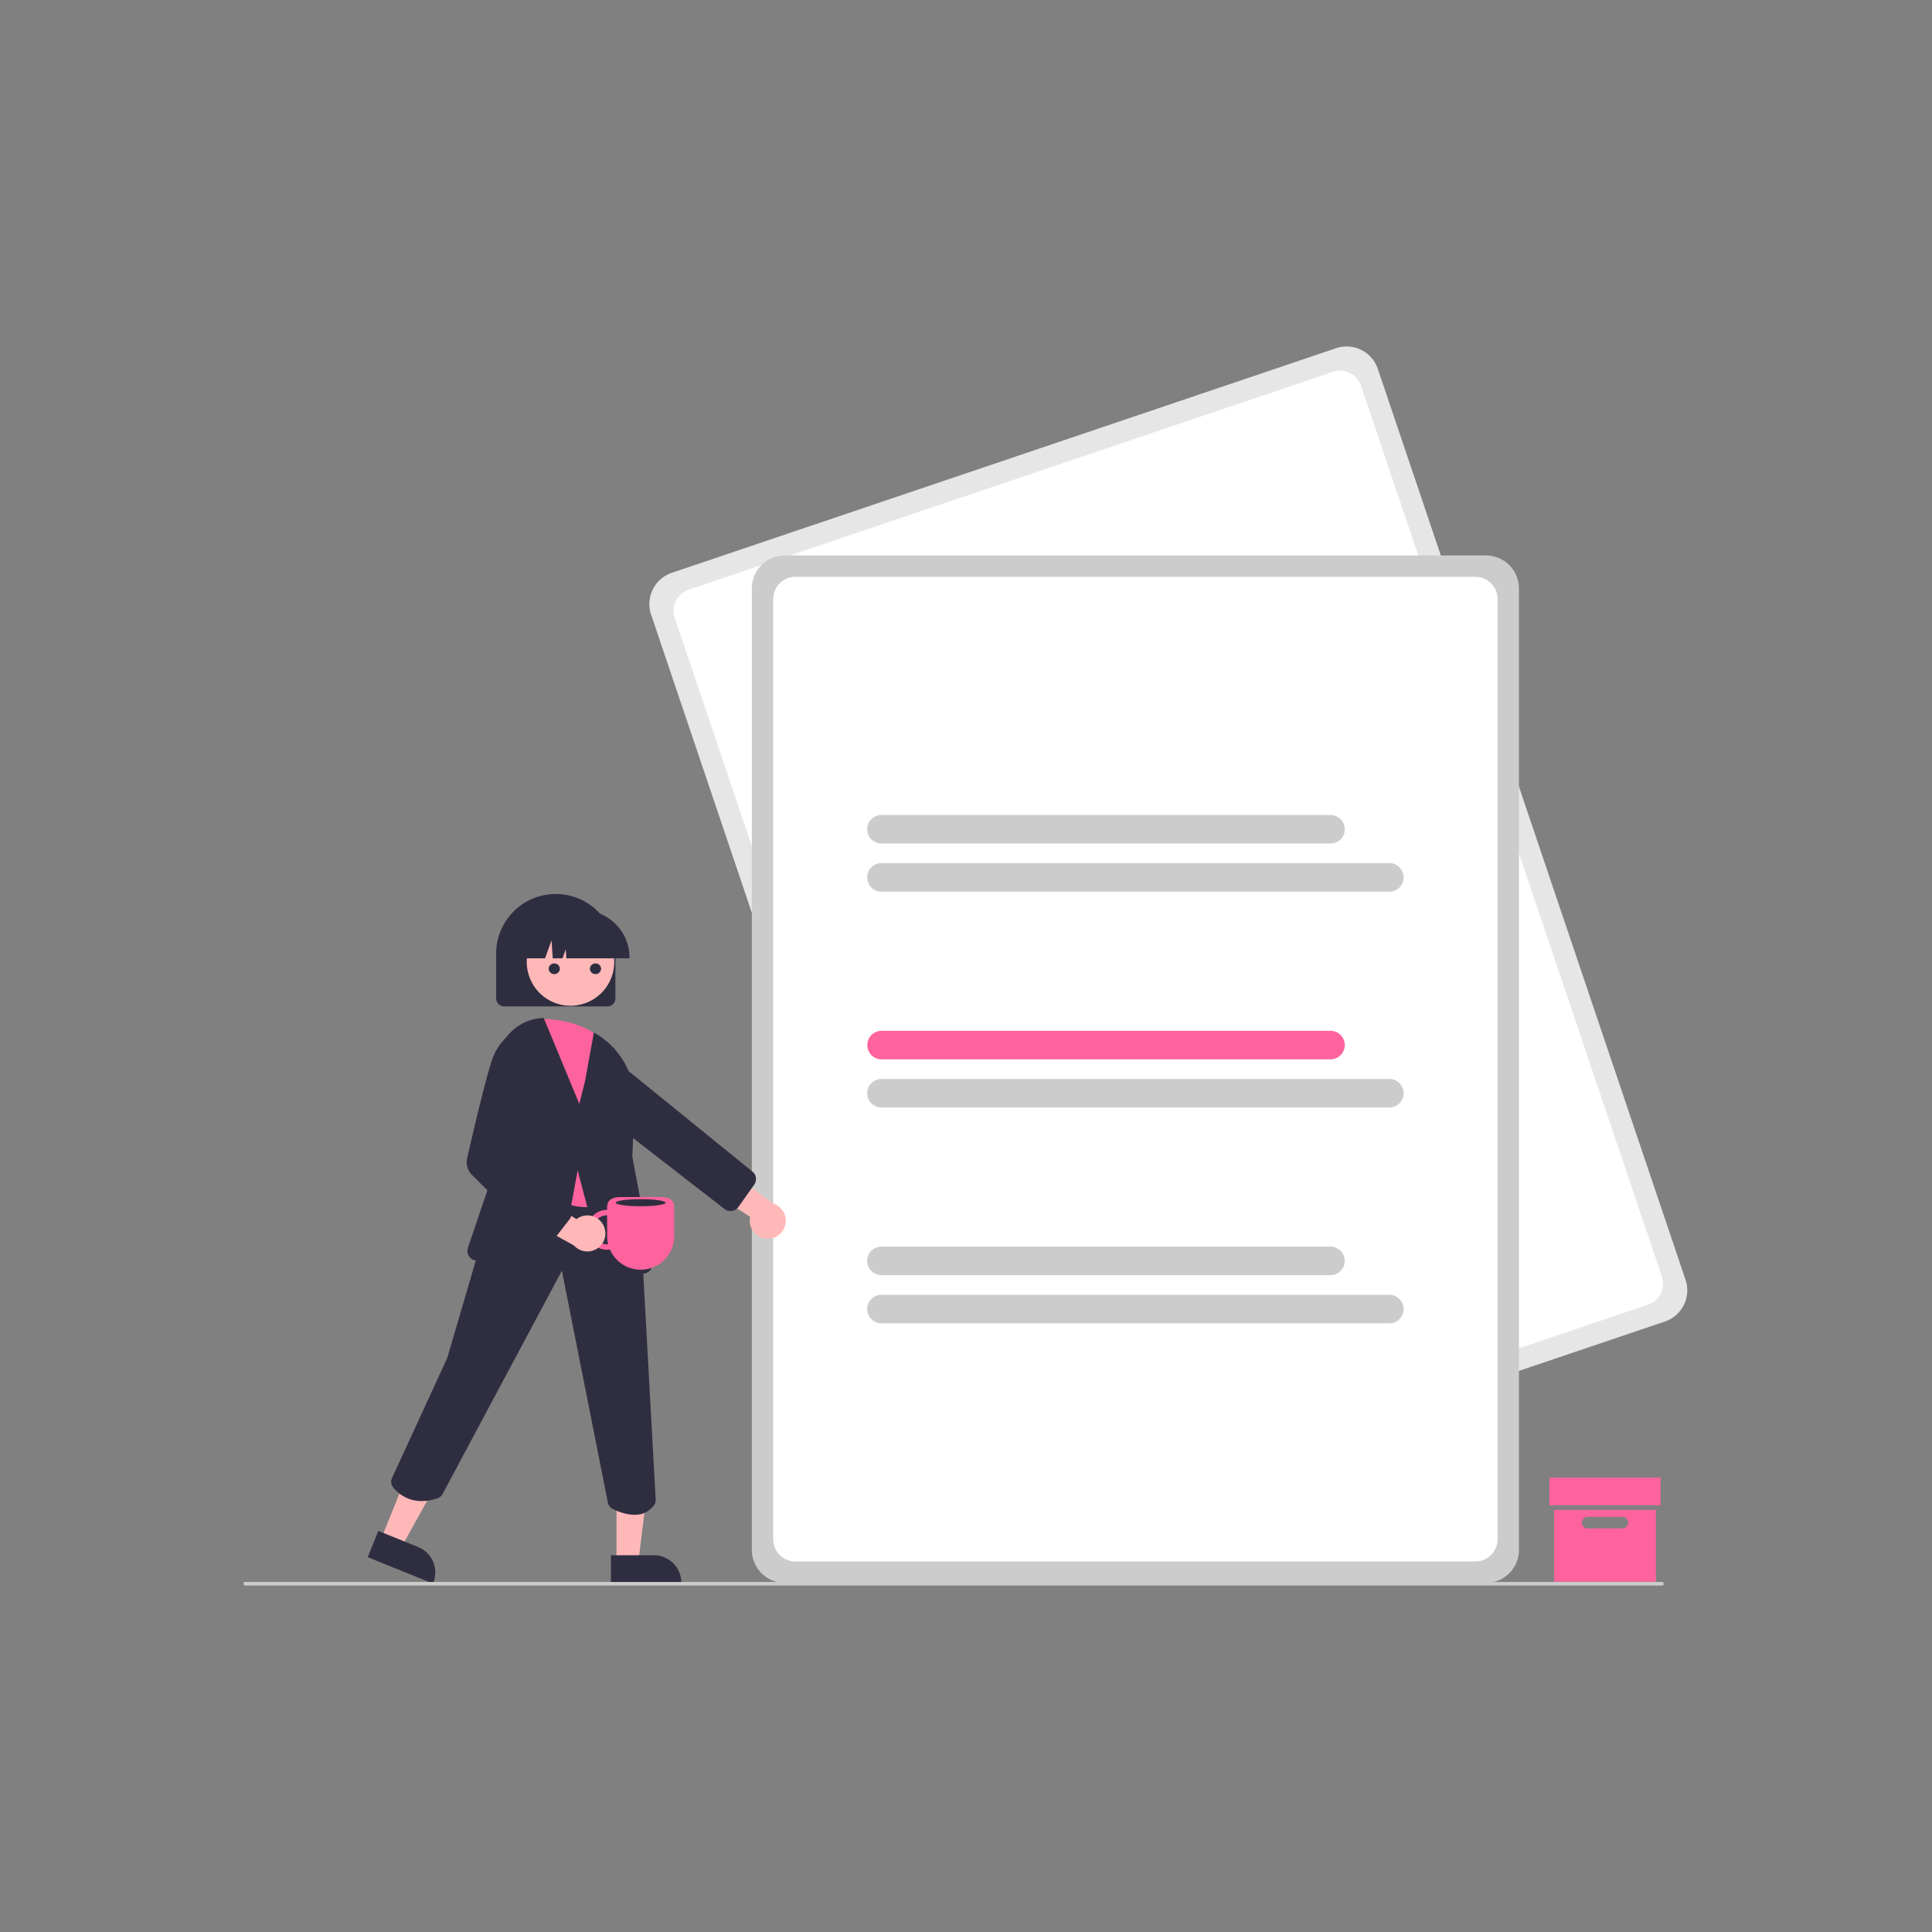 <svg id="undraw_at_work_re_qotl" xmlns="http://www.w3.org/2000/svg" xmlns:xlink="http://www.w3.org/1999/xlink" width="1500" height="1500" viewBox="0 0 1500 1500">
  <rect x="0" y="0" width="1500" height="1500" fill="#808080" stroke="none"/>
  <defs>
    <clipPath id="clip-path">
      <rect id="Rectangle_2476" data-name="Rectangle 2476" width="1121" height="962" transform="translate(189 269)" fill="#fff"/>
    </clipPath>
  </defs>
  <g id="undraw_at_work_re_qotl-2" data-name="undraw_at_work_re_qotl">
    <rect id="Rectangle_2475" data-name="Rectangle 2475" width="1500" height="1500" fill="#fff" opacity="0"/>
    <g id="Group_581" data-name="Group 581" clip-path="url(#clip-path)">
      <path id="Path_21989" data-name="Path 21989" d="M1292.62,1026.03l-515.787,174.4a25.6,25.6,0,0,1-32.4-16.04L505.511,477.163a25.609,25.609,0,0,1,16.033-32.418l515.786-174.4a25.58,25.58,0,0,1,32.4,16.04l238.92,707.226a25.592,25.592,0,0,1-16.03,32.417Z" fill="#e6e6e6"/>
      <path id="Path_21990" data-name="Path 21990" d="M1279.46,1012.97,779.378,1182.06a17.29,17.29,0,0,1-21.894-10.84L523.875,479.712a17.3,17.3,0,0,1,10.833-21.9L1034.79,288.721a17.292,17.292,0,0,1,21.89,10.838l233.61,691.51a17.3,17.3,0,0,1-10.83,21.9Z" fill="#fff"/>
      <path id="Path_21991" data-name="Path 21991" d="M1153.74,1228.93H609.294a25.6,25.6,0,0,1-25.565-25.58V456.825a25.6,25.6,0,0,1,25.565-25.575H1153.74a25.6,25.6,0,0,1,25.57,25.575V1203.35a25.607,25.607,0,0,1-25.57,25.58Z" fill="#ccc"/>
      <path id="Path_21992" data-name="Path 21992" d="M1145.45,1212.34H617.585a17.3,17.3,0,0,1-17.273-17.28V465.121a17.295,17.295,0,0,1,17.273-17.281H1145.45a17.288,17.288,0,0,1,17.27,17.281V1195.06a17.293,17.293,0,0,1-17.27,17.28Z" fill="#fff"/>
      <path id="Path_21993" data-name="Path 21993" d="M1033,654.9H684.356a11.079,11.079,0,0,1,0-22.158H1033a11.079,11.079,0,0,1,0,22.158Z" fill="#ccc"/>
      <path id="Path_21994" data-name="Path 21994" d="M1078.68,692.291H684.356a11.079,11.079,0,0,1,0-22.158H1078.68a11.079,11.079,0,0,1,0,22.158Z" fill="#ccc"/>
      <path id="Path_21995" data-name="Path 21995" d="M1033,822.471H684.356a11.08,11.08,0,0,1,0-22.159H1033a11.079,11.079,0,0,1,0,22.159Z" fill="#ff639d"/>
      <path id="Path_21996" data-name="Path 21996" d="M1078.68,859.861H684.356a11.079,11.079,0,0,1,0-22.158H1078.68a11.079,11.079,0,0,1,0,22.158Z" fill="#ccc"/>
      <path id="Path_21997" data-name="Path 21997" d="M1033,990.045H684.356a11.079,11.079,0,0,1,0-22.158H1033a11.079,11.079,0,0,1,0,22.158Z" fill="#ccc"/>
      <path id="Path_21998" data-name="Path 21998" d="M1078.68,1027.44H684.356a11.08,11.08,0,1,1,0-22.16H1078.68a11.08,11.08,0,0,1,0,22.16Z" fill="#ccc"/>
      <path id="Path_21999" data-name="Path 21999" d="M471.577,781.376H391.43a6.226,6.226,0,0,1-6.218-6.221V740.594a46.292,46.292,0,1,1,92.583,0v34.561a6.226,6.226,0,0,1-6.218,6.221Z" fill="#2f2e41"/>
      <path id="Path_22000" data-name="Path 22000" d="M595.277,961.746a13.9,13.9,0,0,1-12.809-17.035L540.7,918.357l23.377-10.587,36.078,26.649a13.977,13.977,0,0,1-4.879,27.327Z" fill="#ffb8b8"/>
      <path id="Path_22001" data-name="Path 22001" d="M566.456,940.244a7.451,7.451,0,0,1-3.9-1.546l-114.9-89.1-14.815-26.359a14.632,14.632,0,0,1,1.284-16.3h0a14.665,14.665,0,0,1,21.458-1.669L583.655,909.188a7.514,7.514,0,0,1,1.921,10.566L573.3,937.1a7.448,7.448,0,0,1-5.027,3.092,7.593,7.593,0,0,1-1.814.053Z" fill="#2f2e41"/>
      <path id="Path_22002" data-name="Path 22002" d="M295.67,1195.35l15.7,6.35,31.983-57.57-23.178-9.38Z" fill="#ffb8b8"/>
      <path id="Path_22003" data-name="Path 22003" d="M293.739,1188.6l30.927,12.52h0a21.268,21.268,0,0,1,11.733,27.69l-.259.65-50.637-20.5Z" fill="#2f2e41"/>
      <path id="Path_22004" data-name="Path 22004" d="M478.661,1213.02H495.6l8.06-65.37h-25Z" fill="#ffb8b8"/>
      <path id="Path_22005" data-name="Path 22005" d="M474.341,1207.49H507.7a21.266,21.266,0,0,1,21.262,21.27v.69H474.342Z" fill="#2f2e41"/>
      <path id="Path_22006" data-name="Path 22006" d="M492.619,1176.07c-6.728,0-13.327-2.75-16.968-4.57a6.952,6.952,0,0,1-2.407-1.98,6.879,6.879,0,0,1-1.283-2.85L436.252,986.559l-92.639,173.4a6.913,6.913,0,0,1-3.911,3.3c-19.952,6.67-30.833-3.82-34.587-8.64a6.8,6.8,0,0,1-.771-7.04l42.9-93.25,25.942-88.58,26.222-64.824.573.061,87.683,9.234,10.663,58.664L509.07,1164.22a6.818,6.818,0,0,1-1.255,4.37,17.9,17.9,0,0,1-15.2,7.48Z" fill="#2f2e41"/>
      <path id="Path_22007" data-name="Path 22007" d="M442.928,780.85A33.955,33.955,0,1,0,408.989,746.9,33.947,33.947,0,0,0,442.928,780.85Z" fill="#ffb8b8"/>
      <path id="Path_22008" data-name="Path 22008" d="M454.732,937.187c-14.776,0-33.059-8.652-54.529-25.836l-.366-.294,15.18-119.809.709-.026c21.713-.785,39.383,4.73,54.013,16.9l.125.131,11.862,15.257.006.279,1.672,93.715-.042.132a29.822,29.822,0,0,1-19.051,18.19,33.079,33.079,0,0,1-9.579,1.359Z" fill="#ff639d"/>
      <path id="Path_22009" data-name="Path 22009" d="M476.586,993.2a7.546,7.546,0,0,1-7.274-5.6l-20.839-78.925-13.2,71.9a7.5,7.5,0,0,1-8.43,6.09l-57.485-8.026a7.519,7.519,0,0,1-6.079-9.862l29.078-85.742-6.509-50.235a37.607,37.607,0,0,1,35.722-42.42l.582-.023,27.65,66.713,4.4-17.6,6.882-37.878,1.028.6a61.209,61.209,0,0,1,30.558,55.79L490.921,898.1l15.448,81.911a7.531,7.531,0,0,1-5.979,8.781l-22.405,4.269A7.464,7.464,0,0,1,476.586,993.2Z" fill="#2f2e41"/>
      <path id="Path_22010" data-name="Path 22010" d="M488.747,744.049H439.739l-.5-7.039-2.512,7.039h-7.547l-.995-13.952L423.2,744.049H408.6v-.691a36.667,36.667,0,0,1,36.618-36.635h6.91a36.669,36.669,0,0,1,36.619,36.635Z" fill="#2f2e41"/>
      <path id="Path_22011" data-name="Path 22011" d="M1290.33,1231H190.382a1.382,1.382,0,0,1-.977-.41,1.362,1.362,0,0,1-.4-.97,1.391,1.391,0,0,1,1.382-1.39H1290.33a1.383,1.383,0,0,1,1.38,1.39,1.353,1.353,0,0,1-.4.97A1.386,1.386,0,0,1,1290.33,1231Z" fill="#ccc"/>
      <path id="Path_22012" data-name="Path 22012" d="M455.909,954.806a15.463,15.463,0,0,0,17.645,15.332,26.035,26.035,0,0,0,23.868,15.641h0a26.043,26.043,0,0,0,26.034-26.045V937.166c0-5.808-4.707-7.752-10.513-7.752H481.9c-5.806,0-10.513,1.944-10.513,7.752v2.154a15.5,15.5,0,0,0-15.479,15.486Zm4.221,0a11.275,11.275,0,0,1,11.258-11.263v16.191a26.1,26.1,0,0,0,.771,6.3c-.256.017-.511.039-.771.039a11.275,11.275,0,0,1-11.258-11.263Z" fill="#ff639d"/>
      <path id="Path_22013" data-name="Path 22013" d="M468.374,951.085a13.89,13.89,0,0,0-20.822-4.521l-41.39-26.943.158,25.671,39.28,21.65a13.973,13.973,0,0,0,22.774-15.857Z" fill="#ffb8b8"/>
      <path id="Path_22014" data-name="Path 22014" d="M423.558,966.754a6.22,6.22,0,0,1-4.4-1.822l-52.7-52.727a13.944,13.944,0,0,1-3.754-13.04c4.511-19.732,15.5-66.878,20.146-78.486a41.019,41.019,0,0,1,17.769-20.708l.207-.1,16.685,3.084,1.471,51.488-20.156,43.209,42.857,40.474a6.2,6.2,0,0,1,.647,8.335l-13.856,17.887a6.222,6.222,0,0,1-4.524,2.4C423.819,966.75,423.688,966.754,423.558,966.754Z" fill="#2f2e41"/>
      <path id="Path_22015" data-name="Path 22015" d="M497.364,936.538c10.684,0,19.346-1.238,19.346-2.765s-8.662-2.765-19.346-2.765-19.346,1.238-19.346,2.765S486.68,936.538,497.364,936.538Z" fill="#2f2e41"/>
      <path id="Path_25492" data-name="Path 25492" d="M4.344,0A4.249,4.249,0,0,1,8.688,4.147,4.249,4.249,0,0,1,4.344,8.295,4.249,4.249,0,0,1,0,4.147,4.249,4.249,0,0,1,4.344,0Z" transform="translate(426 748)" fill="#2f2e41"/>
      <path id="Path_25519" data-name="Path 25519" d="M4.344,0A4.249,4.249,0,0,1,8.688,4.147,4.249,4.249,0,0,1,4.344,8.295,4.249,4.249,0,0,1,0,4.147,4.249,4.249,0,0,1,4.344,0Z" transform="translate(458 748)" fill="#2f2e41"/>
    </g>
  </g>
  <path id="icons8-box" d="M1,3V24.559H87.234V3ZM4.593,28.152V83.845H83.641V28.152Zm26.05,5.39H57.591a4.491,4.491,0,1,1,0,8.983H30.643a4.491,4.491,0,1,1,0-8.983Z" transform="translate(1202 1144.155)" fill="#ff639d"/>
</svg>
